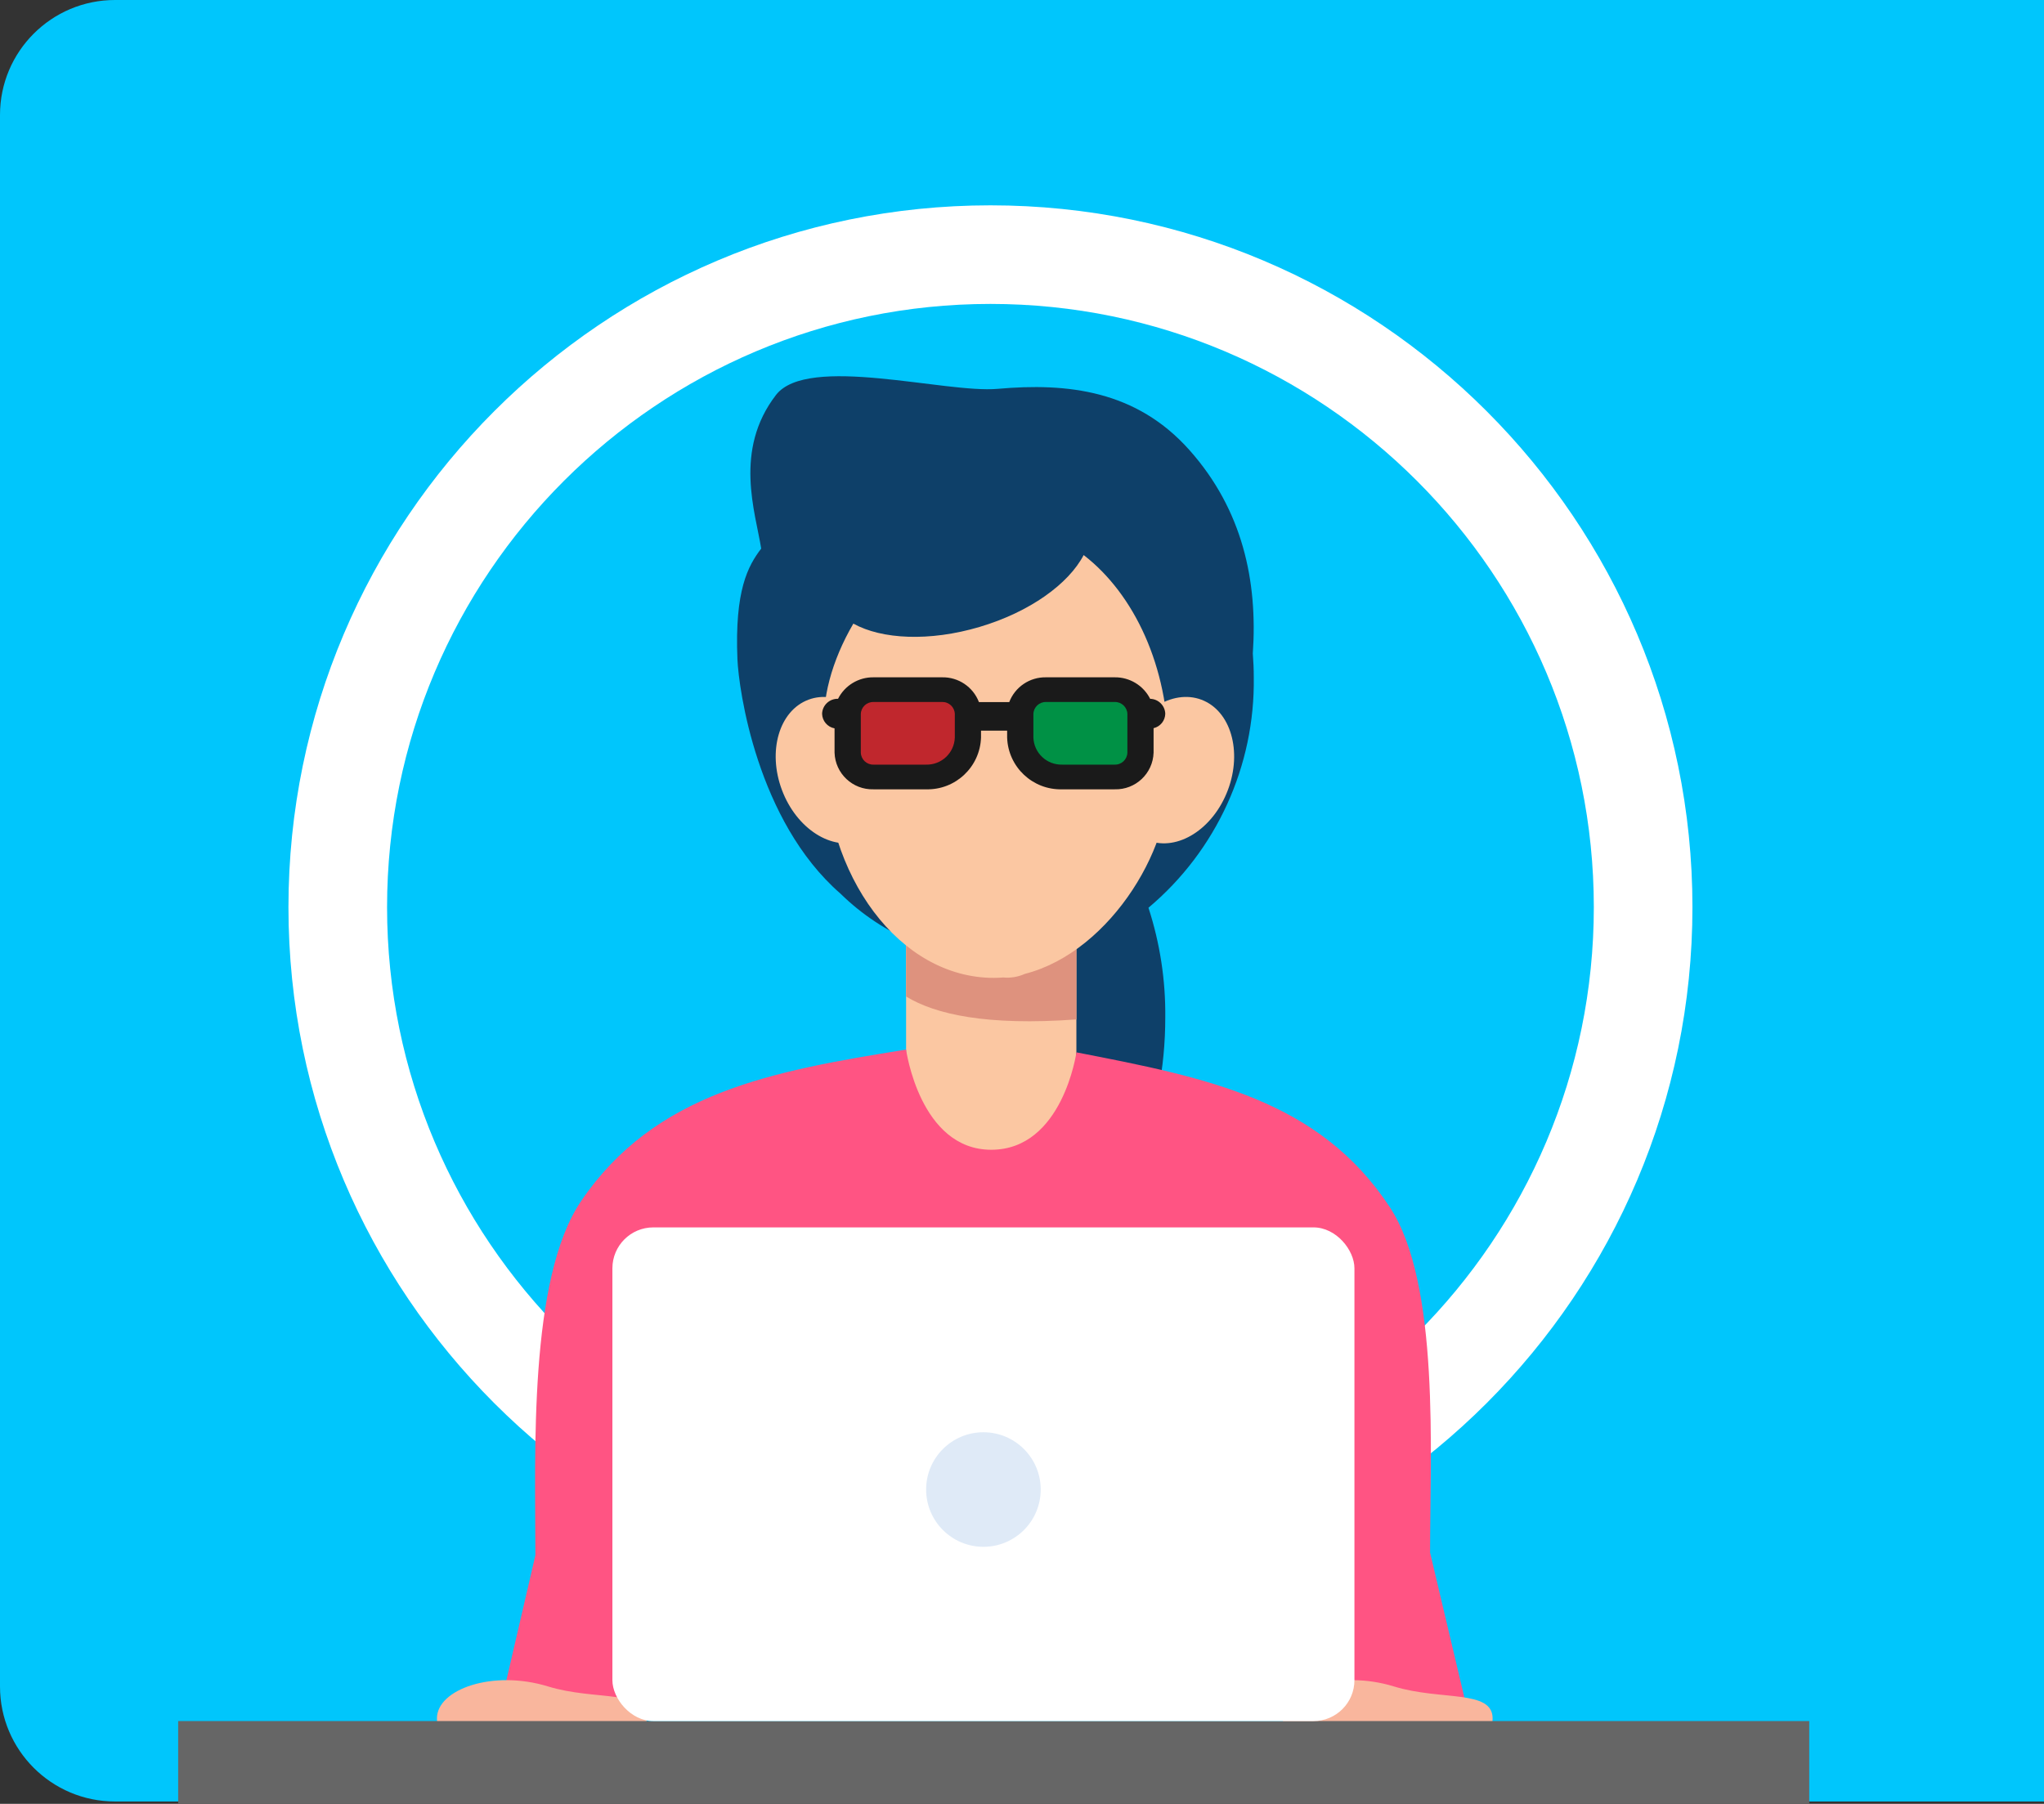 <?xml version="1.0" encoding="UTF-8"?><svg id="b" xmlns="http://www.w3.org/2000/svg" viewBox="0 0 213.256 188.243"><rect x="0" y="0" width="213.256" height="188.243" fill="#333333" stroke="none"/><defs><style>.ai{fill:#fbc7a2;}.ai,.aj,.ak,.al,.am,.an,.ao,.ap,.aq,.ar,.as,.at{stroke-width:0px;}.aj{fill:#de927e;}.ak{fill:#0e4069;}.al{fill:#1a1a1a;}.am{fill:#f9b69d;}.an{fill:#009145;}.ao{fill:#c0272d;}.ap{fill:#666;}.aq{fill:#ff5483;}.ar{fill:#fff;}.as{fill:#dfeaf7;}.at{fill:#00c6fc;}</style></defs><g id="c"><path class="at" d="M12,0C5.373,0,0,5.373,0,12v164c0,6.627,5.373,12,12,12h201.256V0H12Z"/><g id="d"><path class="ar" d="M103.336,167.912c-40.386,0-73.241-32.855-73.241-73.241S62.95,21.428,103.336,21.428s73.241,32.856,73.241,73.242-32.855,73.241-73.241,73.241ZM103.336,31.717c-34.712,0-62.952,28.24-62.952,62.953s28.24,62.952,62.952,62.952,62.952-28.24,62.952-62.952-28.24-62.953-62.952-62.953Z"/></g><g id="e"><g id="f"><g id="g"><g id="h"><path class="ak" d="M130.809,70.661c0-.827-.038-1.645-.1-2.455.519-7.563-1.064-14.987-6.59-21.213-5.553-6.257-12.729-7.062-20.04-6.413-5.455.484-19.832-3.626-23.121.642-4.437,5.759-2.14,12.242-1.54,16.027-1.38,1.809-2.777,4.358-2.479,11.549.13,3.118,2.033,16.872,10.752,24.462,4.464,4.375,10.436,6.872,16.686,6.976-.292,1.967-.438,3.954-.437,5.943,0,10.6,3.948,19.188,8.818,19.188s8.818-8.591,8.818-19.188c.04-3.886-.553-7.752-1.754-11.448,7.093-5.964,11.128-14.803,10.987-24.069Z"/></g><g id="i"><g id="j"><g id="k"><rect class="ai" x="94.535" y="95.835" width="17.768" height="27.148"/></g></g><g id="l"><g id="m"><path class="aj" d="M112.304,95.835v10.55c-9.376.683-14.736-.534-17.769-2.392v-8.158h17.769Z"/></g></g><g id="n"><g id="o"><path class="ai" d="M128.109,82.445c-1.525,4.06-5.234,6.422-8.284,5.276s-4.288-5.365-2.763-9.425,5.233-6.422,8.284-5.276,4.288,5.365,2.763,9.425Z"/></g></g><g id="p"><g id="q"><path class="ai" d="M81.583,82.445c1.524,4.06,5.234,6.422,8.284,5.276s4.288-5.365,2.763-9.425-5.233-6.422-8.284-5.276-4.288,5.365-2.763,9.425Z"/></g></g></g><g id="r"><g id="s"><path class="aq" d="M153.297,179.338H51.909l3.95-17.037c0-10.536-.736-28.843,4.765-36.951,7.684-11.324,19.83-13.564,33.911-15.816,0,0,1.43,10.453,8.885,10.453s8.886-10.165,8.886-10.165c13.649,2.646,25.345,4.956,32.709,16.176,5.237,7.978,4.188,25.763,4.188,36.02l4.094,17.32Z"/></g></g></g><g id="t"><path class="am" d="M67.476,179.333c0,3.043-4.9,5.51-10.945,5.51s-10.945-2.467-10.945-5.51,5.824-5.115,11.6-3.337c4.904,1.509,10.29.295,10.29,3.337Z"/></g><g id="u"><path class="am" d="M155.729,179.333c0,3.043-4.9,5.51-10.945,5.51s-10.945-2.467-10.945-5.51,5.824-5.115,11.6-3.337c4.904,1.509,10.29.295,10.29,3.337Z"/></g><g id="v"><g id="w"><rect class="ap" x="18.589" y="179.61" width="170.175" height="8.633"/></g></g><g id="x"><g id="y"><g id="z"><rect class="ar" x="63.893" y="128.089" width="77.419" height="51.521" rx="4.271" ry="4.271"/></g></g><g id="aa"><g id="ab"><circle class="as" cx="102.603" cy="155.445" r="5.977"/></g></g></g><g id="ac"><g id="ad"><path class="ai" d="M121.909,78.319c0-8.716-3.56-16.32-8.848-20.394-1.566,3.007-5.626,5.951-10.861,7.5-5.216,1.549-10.209,1.3-13.167-.346-2.246,3.835-3.408,8.06-2.957,11.414-.062.66-.1,1.325-.1,2,0,13.01,7.925,23.556,17.7,23.556.33,0,.657-.016.983-.041.775.074,1.555-.055,2.265-.375,9.122-2.329,15.874-13.942,14.883-21.319.063-.653.102-1.32.102-1.995Z"/></g></g></g><g id="ae"><g id="af"><path class="al" d="M119.998,72.928c-.704-1.393-2.139-2.264-3.7-2.245h-7.16c-1.697-.033-3.233,1-3.841,2.585h-3.163c-.608-1.584-2.144-2.618-3.841-2.585h-7.159c-1.56-.019-2.996.852-3.7,2.244h-.006c-.888-.025-1.629.672-1.657,1.56.018.751.561,1.387,1.3,1.523v2.539c.07,2.175,1.886,3.883,4.061,3.822h5.477c3.077.087,5.645-2.331,5.743-5.407v-.713h2.725v.713c.098,3.077,2.666,5.494,5.743,5.407h5.477c2.175.061,3.99-1.647,4.06-3.822v-2.557c.7-.165,1.201-.781,1.219-1.5-.024-.859-.719-1.548-1.578-1.564Z"/></g><g id="ag"><path class="an" d="M117.624,74.505v4.044c-.023.709-.615,1.266-1.324,1.246h-5.477c-1.611.045-2.955-1.22-3.007-2.831v-2.459c.023-.709.615-1.266,1.324-1.246h7.16c.709-.019,1.3.538,1.324,1.246Z"/></g><g id="ah"><path class="ao" d="M99.619,74.505v2.459c-.052,1.611-1.396,2.876-3.007,2.831h-5.476c-.709.02-1.301-.537-1.324-1.246v-4.044c.023-.709.615-1.266,1.324-1.246h7.159c.709-.02,1.301.537,1.324,1.246Z"/></g></g></g></g></svg>
